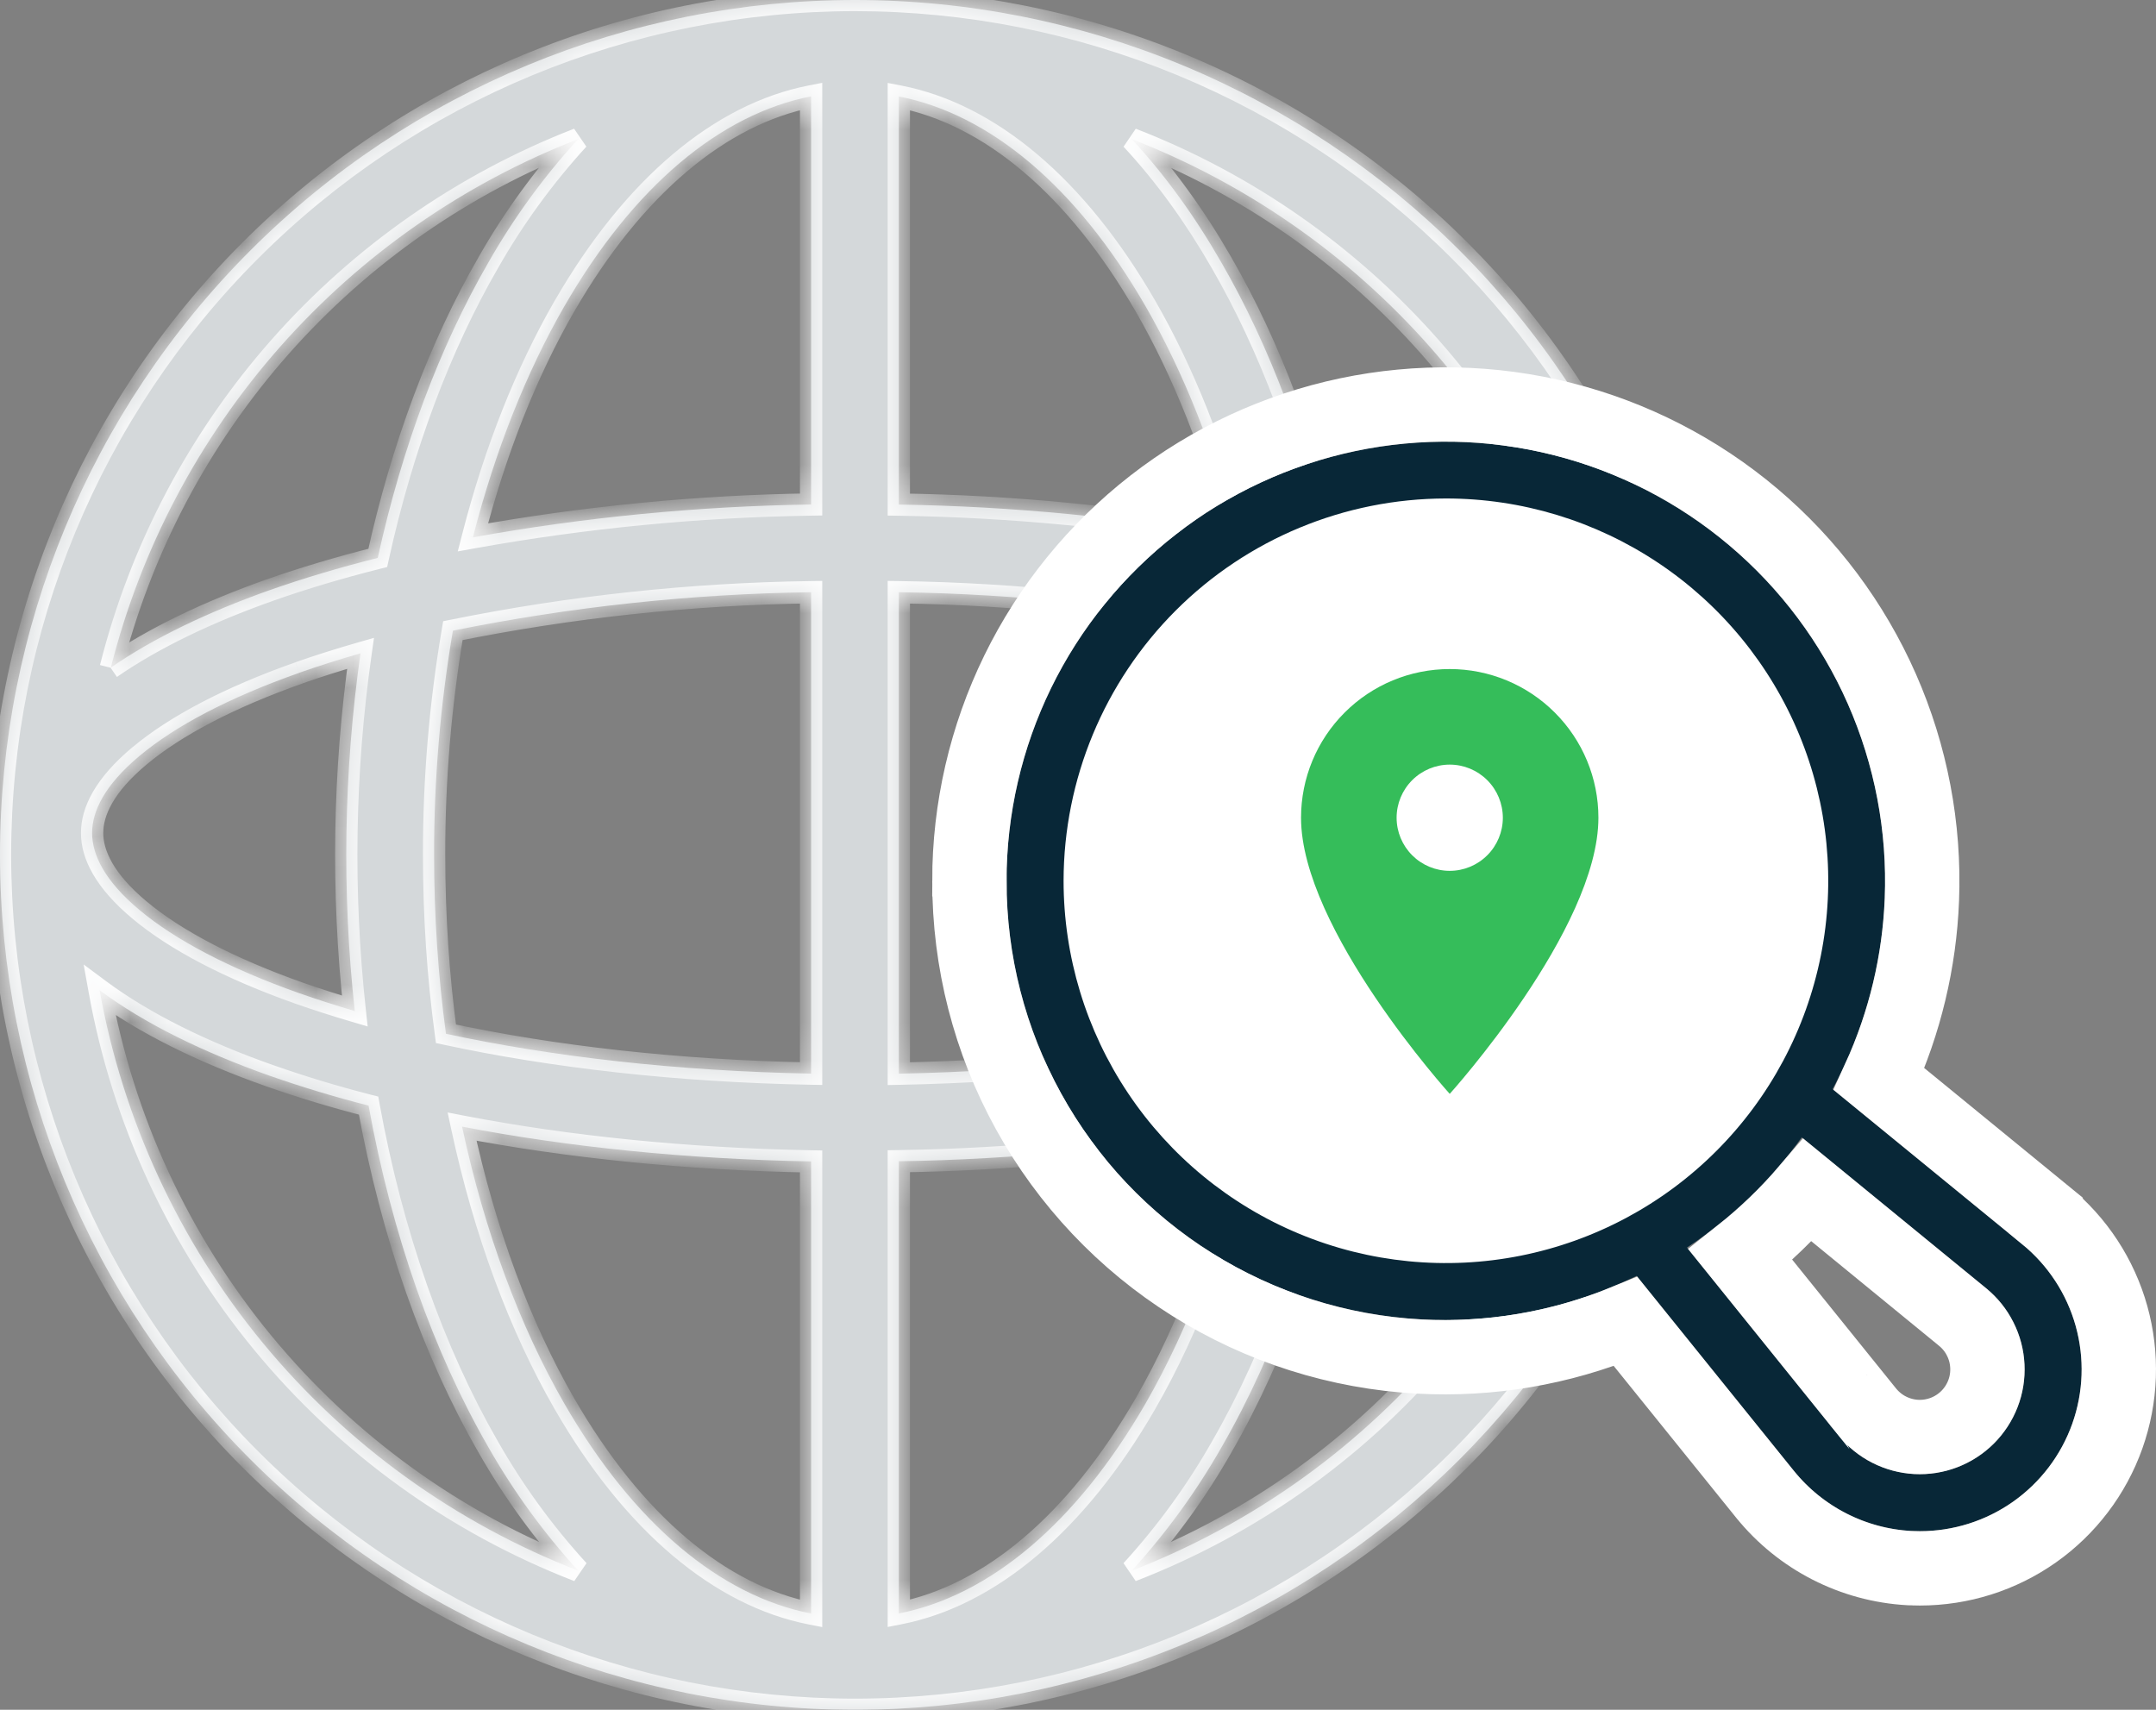 <svg xmlns="http://www.w3.org/2000/svg" width="58" height="46" viewBox="0 0 58 46" fill="none"><rect x="0" y="0" width="58" height="46" fill="#808080" stroke="none"/><mask id="path-1-inside-1_33_86" fill="white"><path fill-rule="evenodd" clip-rule="evenodd" d="M23 46C26.02 46 29.011 45.405 31.802 44.249C34.592 43.093 37.128 41.399 39.264 39.264C41.399 37.128 43.093 34.592 44.249 31.802C45.405 29.011 46 26.02 46 23C46 19.98 45.405 16.989 44.249 14.198C43.093 11.408 41.399 8.872 39.264 6.737C37.128 4.601 34.592 2.907 31.802 1.751C29.011 0.595 26.02 -4.50075e-08 23 0C16.9 9.08968e-08 11.05 2.423 6.737 6.737C2.423 11.05 0 16.9 0 23C0 29.1 2.423 34.95 6.737 39.264C11.05 43.577 16.9 46 23 46ZM30.445 3.742C31.341 4.706 32.151 5.829 32.86 7.067C34.163 9.32 35.178 12.022 35.836 15.01C36.87 15.269 37.838 15.557 38.739 15.876C40.403 16.466 41.864 17.163 43.022 17.968C42.213 14.765 40.65 11.802 38.462 9.327C36.273 6.852 33.525 4.937 30.445 3.742ZM43.321 26.64C42.118 27.534 40.549 28.304 38.739 28.944C37.913 29.236 37.028 29.503 36.085 29.745C35.452 33.231 34.342 36.369 32.863 38.933C32.183 40.128 31.372 41.243 30.445 42.258C33.75 40.977 36.671 38.868 38.926 36.133C41.181 33.398 42.694 30.129 43.321 26.64ZM15.557 42.258C14.629 41.243 13.817 40.128 13.137 38.933C11.661 36.369 10.548 33.231 9.915 29.745C9.019 29.516 8.134 29.249 7.261 28.944C5.451 28.304 3.882 27.534 2.679 26.64C3.306 30.129 4.819 33.398 7.074 36.133C9.329 38.868 12.252 40.977 15.557 42.258ZM2.976 17.965C4.133 17.163 5.595 16.466 7.258 15.876C8.16 15.559 9.127 15.27 10.162 15.01C10.819 12.022 11.835 9.32 13.135 7.067C13.814 5.872 14.625 4.757 15.553 3.742C12.474 4.938 9.726 6.853 7.539 9.327C5.352 11.801 3.789 14.763 2.981 17.965M30.819 8.242C31.837 10.01 32.676 12.111 33.281 14.457C30.277 13.916 27.233 13.621 24.18 13.575V2.595C26.616 3.068 28.956 5.01 30.819 8.242ZM33.816 16.967C30.643 16.325 27.417 15.979 24.18 15.933V28.886C27.783 28.817 31.132 28.431 34.003 27.816C34.214 26.268 34.32 24.663 34.322 23C34.322 20.896 34.145 18.872 33.816 16.967ZM21.82 2.592V13.573C18.768 13.619 15.725 13.915 12.721 14.457C13.324 12.111 14.165 10.007 15.181 8.242C17.044 5.012 19.384 3.068 21.82 2.592ZM21.82 15.933C18.583 15.979 15.357 16.325 12.184 16.967C11.844 18.96 11.675 20.978 11.678 23C11.678 24.661 11.788 26.272 11.997 27.813C14.868 28.431 18.217 28.817 21.82 28.884V15.933ZM8.048 18.1C8.571 17.917 9.121 17.743 9.698 17.577C9.246 20.766 9.194 23.999 9.544 27.201C9.021 27.046 8.522 26.886 8.048 26.72C6.155 26.05 4.711 25.283 3.76 24.489C2.801 23.69 2.478 22.983 2.478 22.41C2.478 21.837 2.801 21.13 3.76 20.331C4.711 19.536 6.155 18.77 8.048 18.102M15.181 37.761C13.989 35.689 13.04 33.154 12.43 30.311C15.264 30.856 18.451 31.185 21.82 31.247V43.41C19.384 42.935 17.044 40.993 15.181 37.761ZM24.18 43.408V31.242C27.331 31.196 30.472 30.882 33.57 30.306C32.962 33.152 32.011 35.684 30.819 37.756C28.956 40.985 26.616 42.932 24.18 43.408ZM36.68 23C36.68 24.434 36.605 25.834 36.456 27.201C36.979 27.048 37.478 26.888 37.952 26.72C39.845 26.05 41.289 25.283 42.24 24.489C43.199 23.69 43.523 22.983 43.523 22.41C43.523 21.837 43.199 21.13 42.24 20.331C41.289 19.536 39.845 18.77 37.952 18.102C37.429 17.918 36.879 17.743 36.301 17.577C36.55 19.32 36.682 21.135 36.682 23"></path></mask><path fill-rule="evenodd" clip-rule="evenodd" d="M23 46C26.02 46 29.011 45.405 31.802 44.249C34.592 43.093 37.128 41.399 39.264 39.264C41.399 37.128 43.093 34.592 44.249 31.802C45.405 29.011 46 26.02 46 23C46 19.98 45.405 16.989 44.249 14.198C43.093 11.408 41.399 8.872 39.264 6.737C37.128 4.601 34.592 2.907 31.802 1.751C29.011 0.595 26.02 -4.50075e-08 23 0C16.9 9.08968e-08 11.05 2.423 6.737 6.737C2.423 11.05 0 16.9 0 23C0 29.1 2.423 34.95 6.737 39.264C11.05 43.577 16.9 46 23 46ZM30.445 3.742C31.341 4.706 32.151 5.829 32.86 7.067C34.163 9.32 35.178 12.022 35.836 15.01C36.87 15.269 37.838 15.557 38.739 15.876C40.403 16.466 41.864 17.163 43.022 17.968C42.213 14.765 40.65 11.802 38.462 9.327C36.273 6.852 33.525 4.937 30.445 3.742ZM43.321 26.64C42.118 27.534 40.549 28.304 38.739 28.944C37.913 29.236 37.028 29.503 36.085 29.745C35.452 33.231 34.342 36.369 32.863 38.933C32.183 40.128 31.372 41.243 30.445 42.258C33.75 40.977 36.671 38.868 38.926 36.133C41.181 33.398 42.694 30.129 43.321 26.64ZM15.557 42.258C14.629 41.243 13.817 40.128 13.137 38.933C11.661 36.369 10.548 33.231 9.915 29.745C9.019 29.516 8.134 29.249 7.261 28.944C5.451 28.304 3.882 27.534 2.679 26.64C3.306 30.129 4.819 33.398 7.074 36.133C9.329 38.868 12.252 40.977 15.557 42.258ZM2.976 17.965C4.133 17.163 5.595 16.466 7.258 15.876C8.16 15.559 9.127 15.27 10.162 15.01C10.819 12.022 11.835 9.32 13.135 7.067C13.814 5.872 14.625 4.757 15.553 3.742C12.474 4.938 9.726 6.853 7.539 9.327C5.352 11.801 3.789 14.763 2.981 17.965M30.819 8.242C31.837 10.01 32.676 12.111 33.281 14.457C30.277 13.916 27.233 13.621 24.18 13.575V2.595C26.616 3.068 28.956 5.01 30.819 8.242ZM33.816 16.967C30.643 16.325 27.417 15.979 24.18 15.933V28.886C27.783 28.817 31.132 28.431 34.003 27.816C34.214 26.268 34.32 24.663 34.322 23C34.322 20.896 34.145 18.872 33.816 16.967ZM21.82 2.592V13.573C18.768 13.619 15.725 13.915 12.721 14.457C13.324 12.111 14.165 10.007 15.181 8.242C17.044 5.012 19.384 3.068 21.82 2.592ZM21.82 15.933C18.583 15.979 15.357 16.325 12.184 16.967C11.844 18.96 11.675 20.978 11.678 23C11.678 24.661 11.788 26.272 11.997 27.813C14.868 28.431 18.217 28.817 21.82 28.884V15.933ZM8.048 18.1C8.571 17.917 9.121 17.743 9.698 17.577C9.246 20.766 9.194 23.999 9.544 27.201C9.021 27.046 8.522 26.886 8.048 26.72C6.155 26.05 4.711 25.283 3.76 24.489C2.801 23.69 2.478 22.983 2.478 22.41C2.478 21.837 2.801 21.13 3.76 20.331C4.711 19.536 6.155 18.77 8.048 18.102M15.181 37.761C13.989 35.689 13.04 33.154 12.43 30.311C15.264 30.856 18.451 31.185 21.82 31.247V43.41C19.384 42.935 17.044 40.993 15.181 37.761ZM24.18 43.408V31.242C27.331 31.196 30.472 30.882 33.57 30.306C32.962 33.152 32.011 35.684 30.819 37.756C28.956 40.985 26.616 42.932 24.18 43.408ZM36.68 23C36.68 24.434 36.605 25.834 36.456 27.201C36.979 27.048 37.478 26.888 37.952 26.72C39.845 26.05 41.289 25.283 42.24 24.489C43.199 23.69 43.523 22.983 43.523 22.41C43.523 21.837 43.199 21.13 42.24 20.331C41.289 19.536 39.845 18.77 37.952 18.102C37.429 17.918 36.879 17.743 36.301 17.577C36.55 19.32 36.682 21.135 36.682 23" fill="#D4D8DA"></path><path d="M23 46V45.7V46ZM23 0V0.3V0ZM30.445 3.742L30.554 3.463L30.225 3.947L30.445 3.742ZM32.86 7.067L32.6 7.216L32.601 7.217L32.86 7.067ZM35.836 15.01L35.543 15.074L35.583 15.255L35.763 15.301L35.836 15.01ZM38.739 15.876L38.84 15.593L38.839 15.593L38.739 15.876ZM43.022 17.968L42.851 18.214L43.509 18.671L43.313 17.894L43.022 17.968ZM43.321 26.64L43.616 26.693L43.75 25.948L43.142 26.4L43.321 26.64ZM38.739 28.944L38.839 29.227L38.839 29.226L38.739 28.944ZM36.085 29.745L36.01 29.455L35.824 29.503L35.79 29.692L36.085 29.745ZM32.863 38.933L32.603 38.783L32.602 38.785L32.863 38.933ZM30.445 42.258L30.224 42.055L30.553 42.537L30.445 42.258ZM15.557 42.258L15.449 42.537L15.779 42.055L15.557 42.258ZM13.137 38.933L13.398 38.785L13.397 38.784L13.137 38.933ZM9.915 29.745L10.21 29.692L10.176 29.502L9.989 29.455L9.915 29.745ZM7.261 28.944L7.161 29.226L7.162 29.227L7.261 28.944ZM2.679 26.64L2.858 26.4L2.25 25.948L2.384 26.693L2.679 26.64ZM7.258 15.876L7.159 15.593L7.158 15.593L7.258 15.876ZM10.162 15.01L10.235 15.3L10.415 15.255L10.455 15.074L10.162 15.01ZM13.135 7.067L13.395 7.216L13.396 7.215L13.135 7.067ZM15.553 3.742L15.774 3.945L15.444 3.463L15.553 3.742ZM30.819 8.242L31.078 8.092L31.078 8.092L30.819 8.242ZM33.281 14.457L33.228 14.752L33.688 14.835L33.572 14.382L33.281 14.457ZM24.18 13.575H23.88V13.871L24.176 13.875L24.18 13.575ZM24.18 2.595L24.238 2.3L23.88 2.231V2.595H24.18ZM33.816 16.967L34.112 16.916L34.077 16.713L33.876 16.673L33.816 16.967ZM24.18 15.933L24.184 15.633L23.88 15.629V15.933H24.18ZM24.18 28.886H23.88V29.192L24.186 29.186L24.18 28.886ZM34.003 27.816L34.066 28.109L34.272 28.065L34.3 27.856L34.003 27.816ZM34.322 23L34.622 23V23H34.322ZM21.82 2.592H22.12V2.228L21.762 2.298L21.82 2.592ZM21.82 13.573L21.824 13.873L22.12 13.868V13.573H21.82ZM12.721 14.457L12.431 14.382L12.314 14.835L12.775 14.752L12.721 14.457ZM15.181 8.242L14.922 8.092L14.921 8.092L15.181 8.242ZM21.82 15.933H22.12V15.629L21.816 15.633L21.82 15.933ZM12.184 16.967L12.124 16.673L11.922 16.713L11.888 16.916L12.184 16.967ZM11.678 23H11.978V23L11.678 23ZM11.997 27.813L11.7 27.854L11.728 28.062L11.934 28.106L11.997 27.813ZM21.82 28.884L21.814 29.184L22.12 29.189V28.884H21.82ZM9.698 17.577L9.996 17.619L10.061 17.161L9.616 17.288L9.698 17.577ZM9.544 27.201L9.459 27.488L9.891 27.616L9.842 27.168L9.544 27.201ZM8.048 26.72L7.948 27.003L7.949 27.003L8.048 26.72ZM3.76 24.489L3.952 24.259L3.952 24.259L3.76 24.489ZM3.76 20.331L3.952 20.561L3.952 20.561L3.76 20.331ZM15.181 37.761L14.921 37.91L14.921 37.91L15.181 37.761ZM12.43 30.311L12.487 30.016L12.042 29.93L12.137 30.373L12.43 30.311ZM21.82 31.247H22.12V30.952L21.825 30.947L21.82 31.247ZM21.82 43.41L21.762 43.705L22.12 43.775V43.41H21.82ZM24.18 43.408H23.88V43.772L24.238 43.702L24.18 43.408ZM24.18 31.242L24.176 30.942L23.88 30.946V31.242H24.18ZM33.57 30.306L33.863 30.368L33.957 29.928L33.515 30.011L33.57 30.306ZM30.819 37.756L31.078 37.906L31.078 37.905L30.819 37.756ZM36.456 27.201L36.158 27.168L36.109 27.614L36.54 27.489L36.456 27.201ZM37.952 26.72L38.052 27.003L38.053 27.003L37.952 26.72ZM42.24 24.489L42.048 24.259L42.048 24.259L42.24 24.489ZM42.24 20.331L42.048 20.561L42.048 20.561L42.24 20.331ZM37.952 18.102L38.052 17.819L38.052 17.819L37.952 18.102ZM36.301 17.577L36.384 17.288L35.939 17.16L36.005 17.619L36.301 17.577ZM23 46.3C26.06 46.3 29.09 45.697 31.916 44.526L31.687 43.972C28.933 45.113 25.981 45.7 23 45.7V46.3ZM31.916 44.526C34.743 43.355 37.312 41.639 39.476 39.476L39.051 39.051C36.943 41.159 34.441 42.831 31.687 43.972L31.916 44.526ZM39.476 39.476C41.639 37.312 43.355 34.743 44.526 31.916L43.972 31.687C42.831 34.441 41.159 36.943 39.051 39.051L39.476 39.476ZM44.526 31.916C45.697 29.09 46.3 26.06 46.3 23H45.7C45.7 25.981 45.113 28.933 43.972 31.687L44.526 31.916ZM46.3 23C46.3 19.94 45.697 16.91 44.526 14.084L43.972 14.313C45.113 17.067 45.7 20.019 45.7 23H46.3ZM44.526 14.084C43.355 11.257 41.639 8.688 39.476 6.524L39.051 6.949C41.159 9.057 42.831 11.559 43.972 14.313L44.526 14.084ZM39.476 6.524C37.312 4.361 34.743 2.645 31.916 1.474L31.687 2.028C34.441 3.169 36.943 4.841 39.051 6.949L39.476 6.524ZM31.916 1.474C29.09 0.303 26.06 -0.3 23 -0.3V0.3C25.981 0.3 28.933 0.887 31.687 2.028L31.916 1.474ZM23 -0.3C16.82 -0.3 10.894 2.155 6.524 6.524L6.949 6.949C11.206 2.692 16.98 0.3 23 0.3V-0.3ZM6.524 6.524C2.155 10.894 -0.3 16.82 -0.3 23H0.3C0.3 16.98 2.692 11.206 6.949 6.949L6.524 6.524ZM-0.3 23C-0.3 29.18 2.155 35.106 6.524 39.476L6.949 39.051C2.692 34.794 0.3 29.02 0.3 23H-0.3ZM6.524 39.476C10.894 43.845 16.82 46.3 23 46.3V45.7C16.98 45.7 11.206 43.308 6.949 39.051L6.524 39.476ZM30.225 3.947C31.104 4.891 31.9 5.995 32.6 7.216L33.121 6.917C32.401 5.663 31.579 4.521 30.665 3.538L30.225 3.947ZM32.601 7.217C33.885 9.44 34.891 12.111 35.543 15.074L36.129 14.945C35.466 11.932 34.44 9.2 33.12 6.916L32.601 7.217ZM35.763 15.301C36.789 15.558 37.748 15.844 38.639 16.159L38.839 15.593C37.928 15.271 36.951 14.98 35.909 14.719L35.763 15.301ZM38.639 16.159C40.286 16.743 41.722 17.43 42.851 18.214L43.193 17.721C42.007 16.897 40.519 16.189 38.84 15.593L38.639 16.159ZM43.313 17.894C42.492 14.645 40.906 11.639 38.686 9.129L38.237 9.526C40.393 11.965 41.934 14.885 42.731 18.041L43.313 17.894ZM38.686 9.129C36.467 6.618 33.678 4.675 30.554 3.463L30.337 4.022C33.371 5.2 36.081 7.087 38.237 9.526L38.686 9.129ZM43.142 26.4C41.971 27.27 40.432 28.027 38.639 28.661L38.839 29.226C40.667 28.58 42.265 27.799 43.5 26.881L43.142 26.4ZM38.639 28.661C37.822 28.95 36.945 29.214 36.01 29.455L36.16 30.036C37.11 29.792 38.003 29.522 38.839 29.227L38.639 28.661ZM35.79 29.692C35.162 33.149 34.062 36.253 32.603 38.783L33.123 39.083C34.622 36.484 35.742 33.313 36.38 29.799L35.79 29.692ZM32.602 38.785C31.934 39.96 31.136 41.057 30.224 42.055L30.666 42.46C31.609 41.429 32.433 40.296 33.124 39.082L32.602 38.785ZM30.553 42.537C33.907 41.238 36.87 39.099 39.157 36.324L38.694 35.942C36.472 38.638 33.594 40.716 30.337 41.978L30.553 42.537ZM39.157 36.324C41.445 33.549 42.98 30.233 43.616 26.693L43.026 26.587C42.408 30.026 40.916 33.247 38.694 35.942L39.157 36.324ZM15.779 42.055C14.866 41.057 14.067 39.96 13.398 38.785L12.876 39.082C13.568 40.296 14.393 41.429 15.336 42.46L15.779 42.055ZM13.397 38.784C11.94 36.253 10.838 33.149 10.21 29.692L9.62 29.799C10.258 33.313 11.381 36.484 12.877 39.083L13.397 38.784ZM9.989 29.455C9.102 29.228 8.225 28.963 7.36 28.66L7.162 29.227C8.043 29.535 8.937 29.805 9.841 30.036L9.989 29.455ZM7.361 28.661C5.568 28.027 4.029 27.27 2.858 26.4L2.5 26.881C3.735 27.799 5.333 28.58 7.161 29.226L7.361 28.661ZM2.384 26.693C3.02 30.233 4.555 33.549 6.843 36.324L7.306 35.942C5.084 33.247 3.592 30.026 2.974 26.587L2.384 26.693ZM6.843 36.324C9.131 39.099 12.096 41.238 15.449 42.537L15.666 41.978C12.408 40.716 9.528 38.638 7.306 35.942L6.843 36.324ZM3.146 18.212C4.276 17.43 5.711 16.743 7.359 16.159L7.158 15.593C5.479 16.189 3.991 16.897 2.805 17.719L3.146 18.212ZM7.358 16.159C8.25 15.845 9.209 15.559 10.235 15.3L10.088 14.719C9.046 14.981 8.07 15.273 7.159 15.593L7.358 16.159ZM10.455 15.074C11.106 12.111 12.112 9.439 13.395 7.216L12.875 6.917C11.557 9.201 10.532 11.932 9.869 14.945L10.455 15.074ZM13.396 7.215C14.064 6.04 14.862 4.943 15.774 3.945L15.331 3.54C14.389 4.571 13.564 5.704 12.874 6.918L13.396 7.215ZM15.444 3.463C12.321 4.676 9.533 6.618 7.314 9.128L7.764 9.526C9.919 7.087 12.627 5.2 15.661 4.022L15.444 3.463ZM7.314 9.128C5.096 11.639 3.51 14.643 2.69 17.892L3.271 18.039C4.068 14.883 5.609 11.964 7.764 9.526L7.314 9.128ZM30.559 8.392C31.562 10.133 32.391 12.209 32.991 14.532L33.572 14.382C32.961 12.014 32.112 9.887 31.078 8.092L30.559 8.392ZM33.334 14.162C30.314 13.617 27.254 13.321 24.185 13.275L24.176 13.875C27.212 13.921 30.239 14.214 33.228 14.752L33.334 14.162ZM24.48 13.575V2.595H23.88V13.575H24.48ZM24.123 2.889C26.441 3.339 28.72 5.201 30.559 8.392L31.078 8.092C29.192 4.819 26.79 2.796 24.238 2.3L24.123 2.889ZM33.876 16.673C30.685 16.027 27.44 15.679 24.184 15.633L24.176 16.233C27.395 16.279 30.602 16.622 33.757 17.261L33.876 16.673ZM23.88 15.933V28.886H24.48V15.933H23.88ZM24.186 29.186C27.806 29.116 31.174 28.728 34.066 28.109L33.94 27.522C31.09 28.133 27.76 28.517 24.174 28.586L24.186 29.186ZM34.3 27.856C34.513 26.295 34.62 24.676 34.622 23L34.022 23C34.02 24.65 33.915 26.242 33.706 27.775L34.3 27.856ZM34.622 23C34.622 20.879 34.444 18.838 34.112 16.916L33.521 17.018C33.847 18.905 34.022 20.913 34.022 23H34.622ZM21.52 2.592V13.573H22.12V2.592H21.52ZM21.815 13.273C18.747 13.319 15.688 13.617 12.668 14.162L12.775 14.752C15.762 14.213 18.789 13.919 21.824 13.873L21.815 13.273ZM13.012 14.531C13.609 12.209 14.441 10.13 15.441 8.391L14.921 8.092C13.89 9.884 13.039 12.014 12.431 14.382L13.012 14.531ZM15.441 8.392C17.28 5.204 19.559 3.339 21.877 2.887L21.762 2.298C19.21 2.796 16.808 4.821 14.922 8.092L15.441 8.392ZM21.816 15.633C18.56 15.679 15.315 16.027 12.124 16.673L12.243 17.261C15.398 16.622 18.605 16.279 21.824 16.233L21.816 15.633ZM11.888 16.916C11.545 18.926 11.375 20.962 11.378 23L11.978 23C11.975 20.995 12.143 18.993 12.479 17.017L11.888 16.916ZM11.378 23C11.378 24.674 11.489 26.299 11.7 27.854L12.294 27.773C12.087 26.245 11.978 24.648 11.978 23H11.378ZM11.934 28.106C14.825 28.728 18.194 29.116 21.814 29.184L21.825 28.584C18.24 28.517 14.91 28.133 12.06 27.52L11.934 28.106ZM22.12 28.884V15.933H21.52V28.884H22.12ZM8.147 18.383C8.664 18.202 9.209 18.03 9.781 17.865L9.616 17.288C9.033 17.456 8.477 17.632 7.949 17.817L8.147 18.383ZM9.401 17.535C8.945 20.748 8.893 24.006 9.246 27.233L9.842 27.168C9.495 23.991 9.546 20.783 9.996 17.619L9.401 17.535ZM9.629 26.913C9.111 26.76 8.616 26.601 8.147 26.437L7.949 27.003C8.428 27.171 8.932 27.333 9.459 27.488L9.629 26.913ZM8.148 26.437C6.274 25.774 4.866 25.022 3.952 24.259L3.568 24.719C4.556 25.545 6.037 26.326 7.948 27.003L8.148 26.437ZM3.952 24.259C3.03 23.49 2.778 22.86 2.778 22.41H2.178C2.178 23.106 2.572 23.889 3.568 24.719L3.952 24.259ZM2.778 22.41C2.778 21.96 3.03 21.33 3.952 20.561L3.568 20.1C2.572 20.93 2.178 21.714 2.178 22.41H2.778ZM3.952 20.561C4.866 19.798 6.274 19.046 8.147 18.385L7.948 17.819C6.037 18.493 4.556 19.275 3.568 20.101L3.952 20.561ZM15.441 37.611C14.267 35.57 13.328 33.066 12.723 30.248L12.137 30.373C12.752 33.243 13.711 35.808 14.921 37.91L15.441 37.611ZM12.373 30.605C15.225 31.154 18.43 31.484 21.814 31.547L21.825 30.947C18.472 30.885 15.302 30.558 12.487 30.016L12.373 30.605ZM21.52 31.247V43.41H22.12V31.247H21.52ZM21.877 43.116C19.559 42.663 17.28 40.801 15.441 37.611L14.921 37.91C16.808 41.184 19.21 43.206 21.762 43.705L21.877 43.116ZM24.48 43.408V31.242H23.88V43.408H24.48ZM24.185 31.542C27.352 31.495 30.51 31.18 33.625 30.601L33.515 30.011C30.434 30.584 27.31 30.896 24.176 30.942L24.185 31.542ZM33.277 30.243C32.675 33.063 31.733 35.565 30.559 37.606L31.078 37.905C32.289 35.803 33.25 33.24 33.863 30.368L33.277 30.243ZM30.559 37.606C28.72 40.794 26.441 42.661 24.123 43.114L24.238 43.702C26.79 43.204 29.192 41.176 31.078 37.906L30.559 37.606ZM36.38 23C36.38 24.424 36.306 25.813 36.158 27.168L36.754 27.233C36.905 25.856 36.98 24.445 36.98 23H36.38ZM36.54 27.489C37.068 27.334 37.572 27.173 38.052 27.003L37.852 26.437C37.383 26.603 36.89 26.761 36.372 26.913L36.54 27.489ZM38.053 27.003C39.963 26.326 41.444 25.545 42.432 24.719L42.048 24.259C41.134 25.022 39.726 25.774 37.852 26.437L38.053 27.003ZM42.432 24.719C43.428 23.889 43.822 23.106 43.822 22.41H43.222C43.222 22.86 42.97 23.49 42.048 24.259L42.432 24.719ZM43.822 22.41C43.822 21.714 43.428 20.93 42.432 20.1L42.048 20.561C42.97 21.33 43.222 21.96 43.222 22.41H43.822ZM42.432 20.101C41.444 19.275 39.963 18.493 38.052 17.819L37.853 18.385C39.726 19.046 41.134 19.798 42.048 20.561L42.432 20.101ZM38.052 17.819C37.523 17.633 36.967 17.456 36.384 17.288L36.219 17.865C36.791 18.03 37.336 18.203 37.853 18.385L38.052 17.819ZM36.005 17.619C36.252 19.348 36.383 21.149 36.383 23H36.983C36.983 21.121 36.849 19.291 36.599 17.534L36.005 17.619Z" fill="white" mask="url(#path-1-inside-1_33_86)"></path><path d="M50 24C50 30.075 45.075 35 39 35C32.925 35 28 30.075 28 24C28 17.925 32.925 13 39 13C45.075 13 50 17.925 50 24Z" fill="white"></path><path d="M27.079 23.695C27.074 25.697 27.579 27.666 28.546 29.419C29.512 31.171 30.909 32.649 32.605 33.712C34.3 34.776 36.238 35.39 38.237 35.497C40.235 35.605 42.228 35.202 44.028 34.327L48.264 39.579C48.648 40.053 49.127 40.44 49.67 40.718C50.212 40.995 50.807 41.156 51.416 41.189C51.492 41.189 51.569 41.195 51.646 41.195C52.544 41.196 53.421 40.919 54.155 40.401C54.889 39.884 55.446 39.152 55.747 38.306C56.049 37.459 56.081 36.54 55.84 35.675C55.599 34.81 55.095 34.04 54.399 33.472L49.3 29.302C50.152 27.719 50.632 25.962 50.703 24.166C50.773 22.369 50.434 20.581 49.709 18.935C48.984 17.29 47.893 15.832 46.52 14.672C45.147 13.512 43.527 12.681 41.783 12.241C40.04 11.802 38.22 11.766 36.46 12.136C34.701 12.506 33.05 13.273 31.631 14.378C30.213 15.483 29.066 16.897 28.277 18.512C27.488 20.128 27.078 21.902 27.078 23.699L27.079 23.695ZM53.431 34.659C53.736 34.909 53.986 35.22 54.163 35.572C54.341 35.924 54.443 36.31 54.462 36.704C54.481 37.098 54.418 37.491 54.276 37.859C54.133 38.227 53.915 38.561 53.636 38.839C53.356 39.118 53.022 39.334 52.653 39.475C52.285 39.616 51.891 39.678 51.497 39.657C51.103 39.636 50.718 39.533 50.367 39.354C50.015 39.175 49.705 38.924 49.457 38.618L45.383 33.565C46.583 32.771 47.629 31.767 48.471 30.6L53.431 34.659ZM38.898 13.411C40.932 13.411 42.92 14.014 44.612 15.145C46.303 16.275 47.622 17.881 48.4 19.761C49.179 21.64 49.382 23.708 48.985 25.703C48.588 27.698 47.609 29.531 46.17 30.969C44.732 32.408 42.899 33.387 40.904 33.784C38.909 34.181 36.84 33.977 34.961 33.198C33.082 32.42 31.476 31.101 30.346 29.41C29.215 27.718 28.612 25.73 28.612 23.695C28.616 20.969 29.7 18.355 31.628 16.426C33.557 14.498 36.171 13.414 38.898 13.411Z" fill="#082737"></path><path d="M51.496 42.192C51.531 42.193 51.586 42.195 51.645 42.195C52.75 42.196 53.828 41.855 54.731 41.219C55.634 40.582 56.318 39.682 56.689 38.641C57.06 37.6 57.1 36.471 56.803 35.406C56.506 34.342 55.887 33.396 55.031 32.698C55.031 32.698 55.031 32.697 55.031 32.697L50.55 29.032C51.243 27.516 51.636 25.877 51.702 24.205C51.779 22.257 51.41 20.317 50.624 18.532C49.838 16.748 48.655 15.166 47.165 13.908C45.676 12.65 43.919 11.748 42.028 11.271C40.137 10.795 38.163 10.756 36.254 11.157C34.346 11.559 32.555 12.391 31.017 13.589C29.479 14.788 28.234 16.321 27.378 18.073C26.523 19.825 26.078 21.749 26.078 23.699L26.079 23.7C26.075 25.869 26.622 28.003 27.67 29.902C28.719 31.803 30.234 33.406 32.073 34.559C33.913 35.713 36.015 36.379 38.183 36.496C40.083 36.598 41.979 36.275 43.733 35.554L47.486 40.207L47.488 40.209C47.96 40.791 48.548 41.267 49.215 41.608C49.882 41.949 50.612 42.146 51.36 42.188L51.388 42.189H51.416C51.431 42.189 51.449 42.19 51.491 42.192L51.496 42.192ZM46.822 33.757C47.478 33.237 48.083 32.655 48.626 32.019L52.797 35.433L52.798 35.434C52.995 35.595 53.156 35.795 53.27 36.023C53.385 36.25 53.451 36.498 53.463 36.753C53.476 37.007 53.435 37.261 53.343 37.498C53.251 37.736 53.11 37.951 52.93 38.131C52.75 38.31 52.534 38.45 52.296 38.541C52.058 38.632 51.804 38.672 51.55 38.659C51.296 38.645 51.047 38.578 50.821 38.463C50.594 38.348 50.395 38.186 50.234 37.989C50.234 37.989 50.234 37.988 50.233 37.988L46.822 33.757Z" stroke="white" stroke-width="2"></path><path d="M39 23.429C38.621 23.429 38.258 23.278 37.99 23.01C37.722 22.742 37.571 22.379 37.571 22C37.571 21.621 37.722 21.258 37.99 20.99C38.258 20.722 38.621 20.571 39 20.571C39.379 20.571 39.742 20.722 40.01 20.99C40.278 21.258 40.429 21.621 40.429 22C40.429 22.188 40.392 22.373 40.32 22.547C40.248 22.72 40.143 22.878 40.01 23.01C39.877 23.143 39.72 23.248 39.547 23.32C39.373 23.392 39.188 23.429 39 23.429ZM39 18C37.939 18 36.922 18.421 36.172 19.172C35.421 19.922 35 20.939 35 22C35 25 39 29.429 39 29.429C39 29.429 43 25 43 22C43 20.939 42.579 19.922 41.828 19.172C41.078 18.421 40.061 18 39 18Z" fill="#35BD5A"></path></svg>